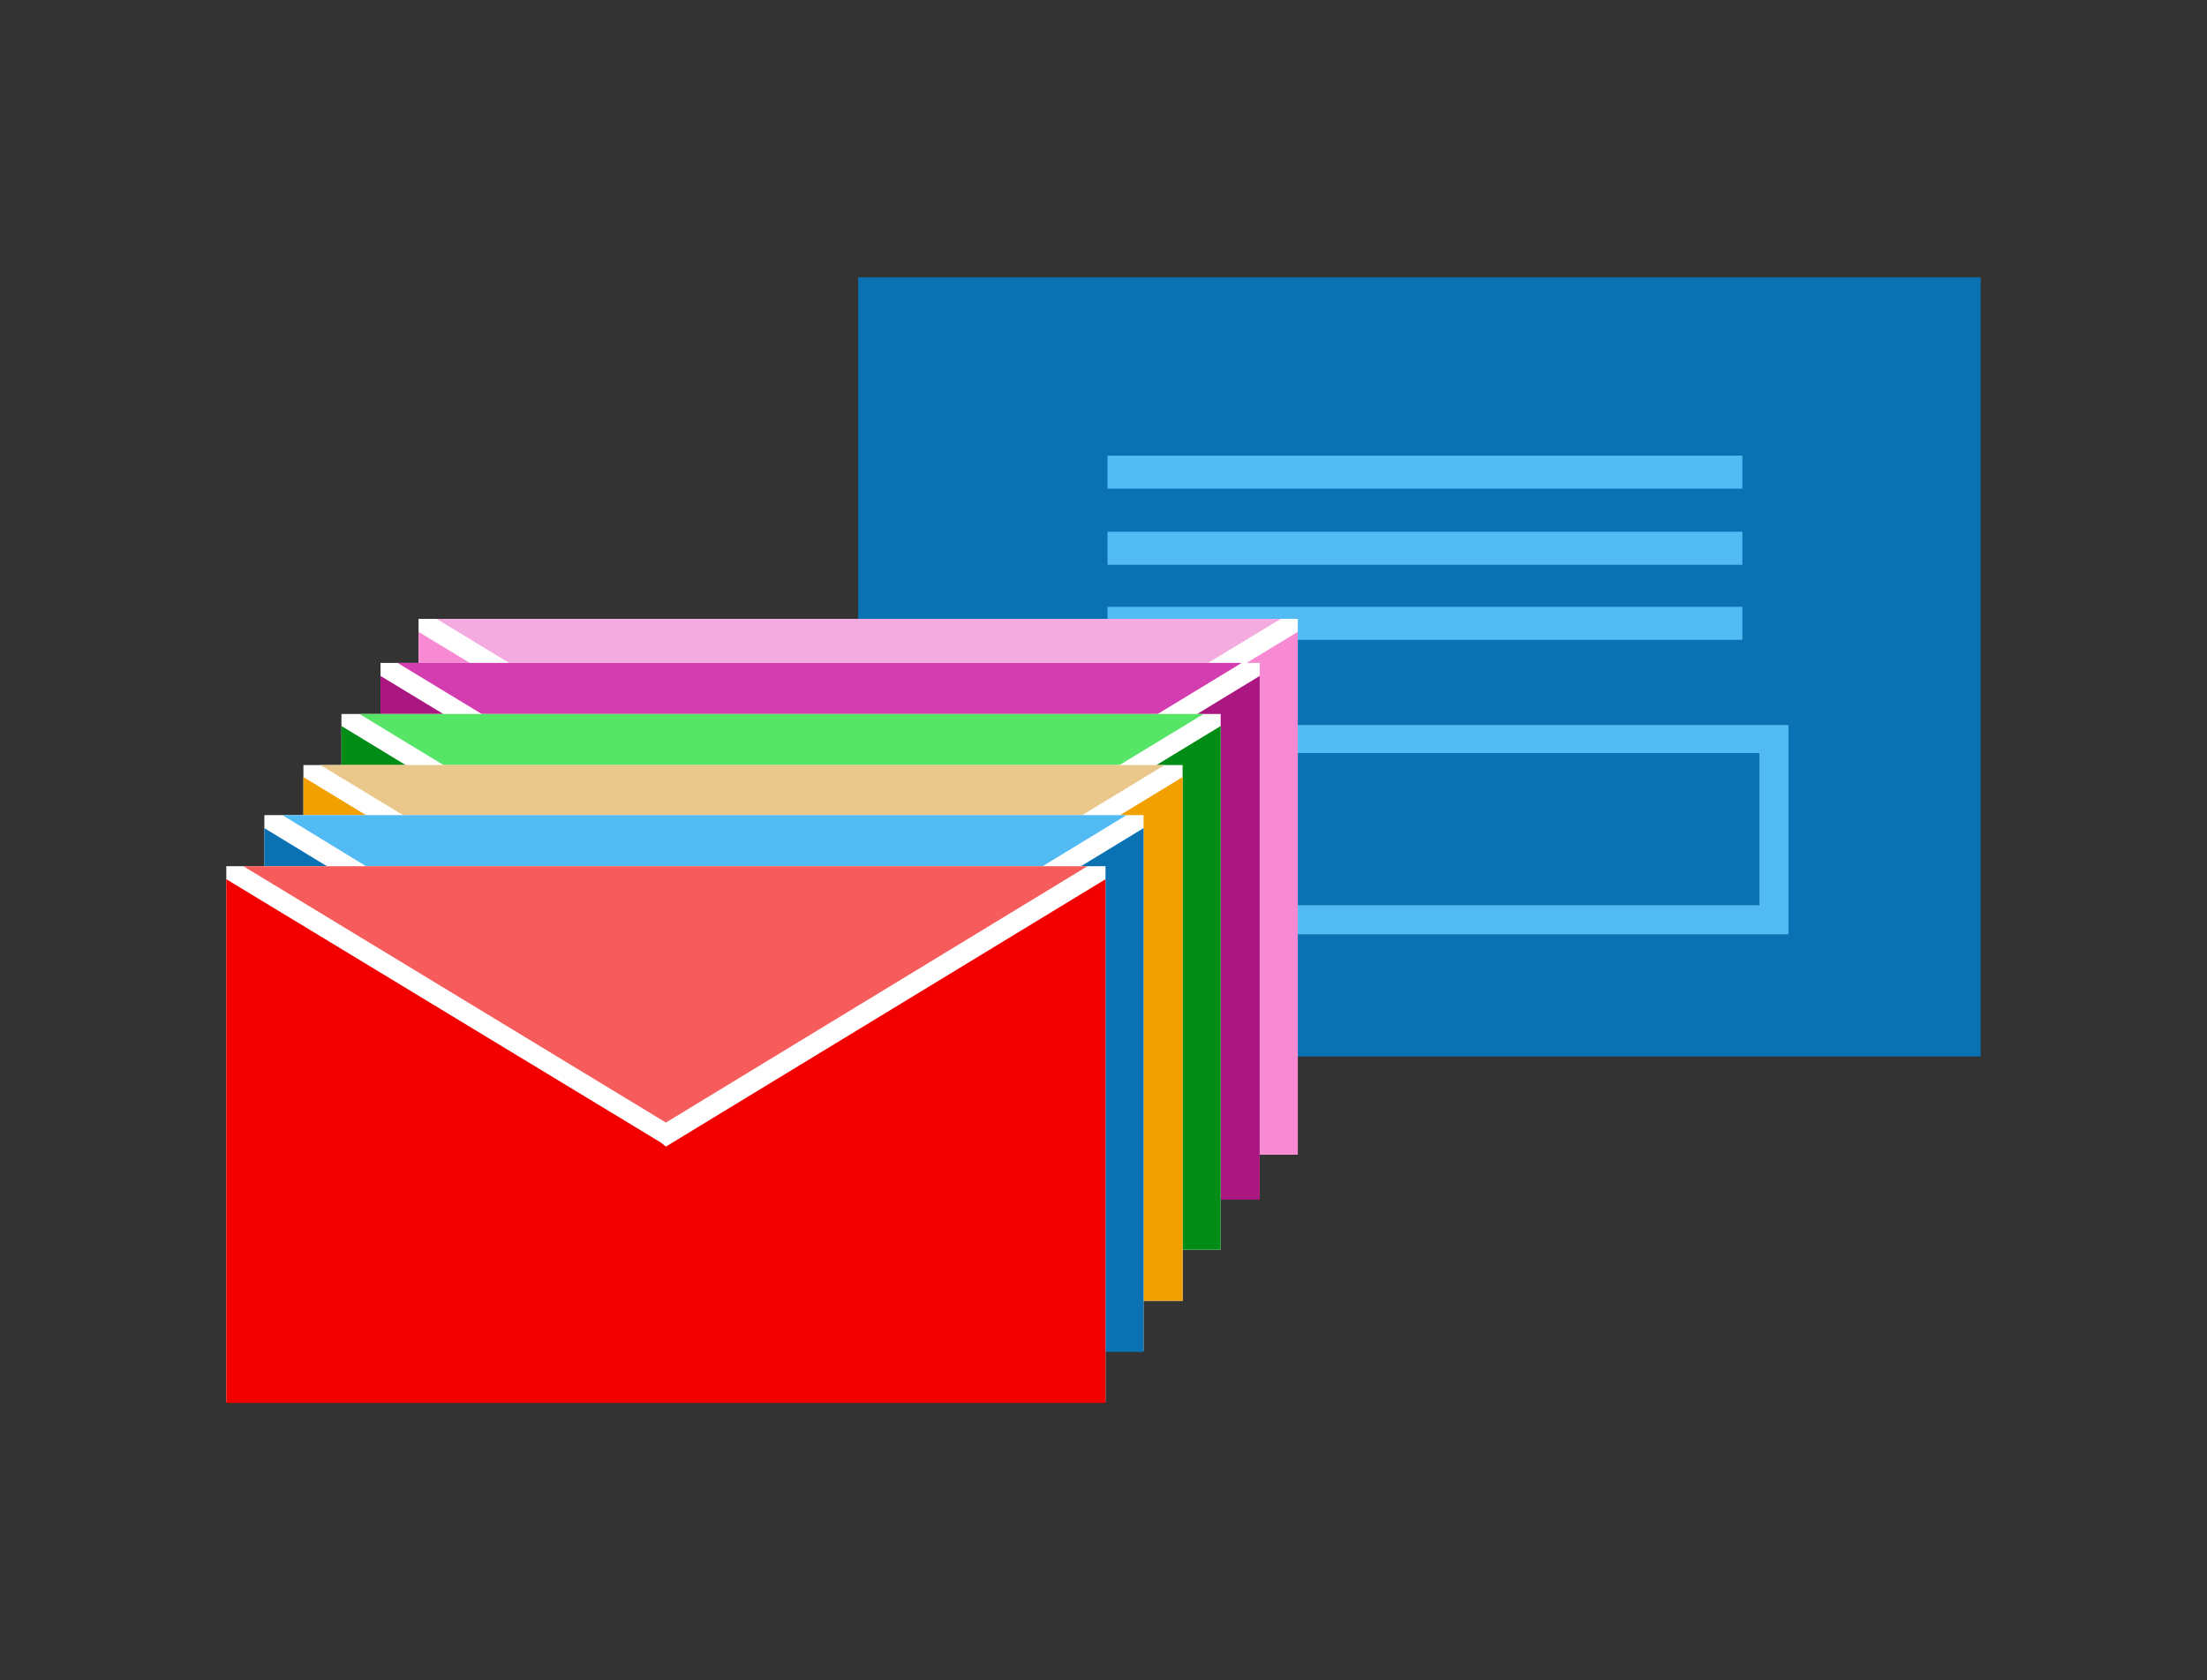 <svg xmlns="http://www.w3.org/2000/svg" xml:space="preserve" id="Calque_2" x="0" y="0" style="enable-background:new 0 0 220.4 167.8" viewBox="0 0 220.4 167.8"><rect x="0" y="0" width="220.4" height="167.8" fill="#333333" stroke="none"/><style>.st0{fill:#0a71b3}.st1{fill:#53bbf4}.st2{fill:#fff}</style><path d="M85.7 27.7h112.1v77.8H85.7z" class="st0"></path><path d="M110.6 45.5H174v3.3h-63.4zM110.6 53.1H174v3.3h-63.4zM110.6 60.6H174v3.3h-63.4zM175.7 75.2v15.2h-66.8V75.2h66.8m2.9-2.8h-72.5v20.9h72.5V72.4z" class="st1"></path><path d="M41.8 61.8h87.8v53.5H41.8z" class="st2"></path><path d="M127.9 61.8H43.6l42.1 25.6z" style="fill:#f4abe0"></path><path d="m85.7 89.7-.5-.3-43.4-26.3v52.2h87.8V63.1z" style="fill:#f78ad3"></path><path d="M38 66.2h87.8v53.5H38z" class="st2"></path><path d="M124 66.2H39.7l42.2 25.6z" style="fill:#d33daf"></path><path d="m81.9 94.2-.5-.4L38 67.5v52.3h87.8V67.5z" style="fill:#aa1781"></path><path d="M34.1 71.3h87.8v53.5H34.1z" class="st2"></path><path d="M120.2 71.3H35.9L78 96.9z" style="fill:#57e568"></path><path d="m78 99.2-.5-.3-43.4-26.4v52.3h87.8V72.5z" style="fill:#008c15"></path><path d="M30.3 76.4h87.8v53.5H30.3z" class="st2"></path><path d="M116.3 76.4H32L74.2 102z" style="fill:#eac78b"></path><path d="m74.2 104.3-.5-.3-43.4-26.4v52.3h87.8V77.6z" style="fill:#f2a000"></path><path d="M26.4 81.4h87.8v53.5H26.4z" class="st2"></path><path d="M112.5 81.4H28.2l42.1 25.7z" class="st1"></path><path d="m70.3 109.4-.5-.3-43.4-26.4V135h87.8V82.7z" class="st0"></path><path d="M22.6 86.5h87.8V140H22.6z" class="st2"></path><path d="M108.6 86.5H24.3l42.2 25.6z" style="fill:#f75c5c"></path><path d="m66.5 114.5-.5-.4-43.4-26.3v52.3h87.8V87.8z" style="fill:#f20000"></path></svg>